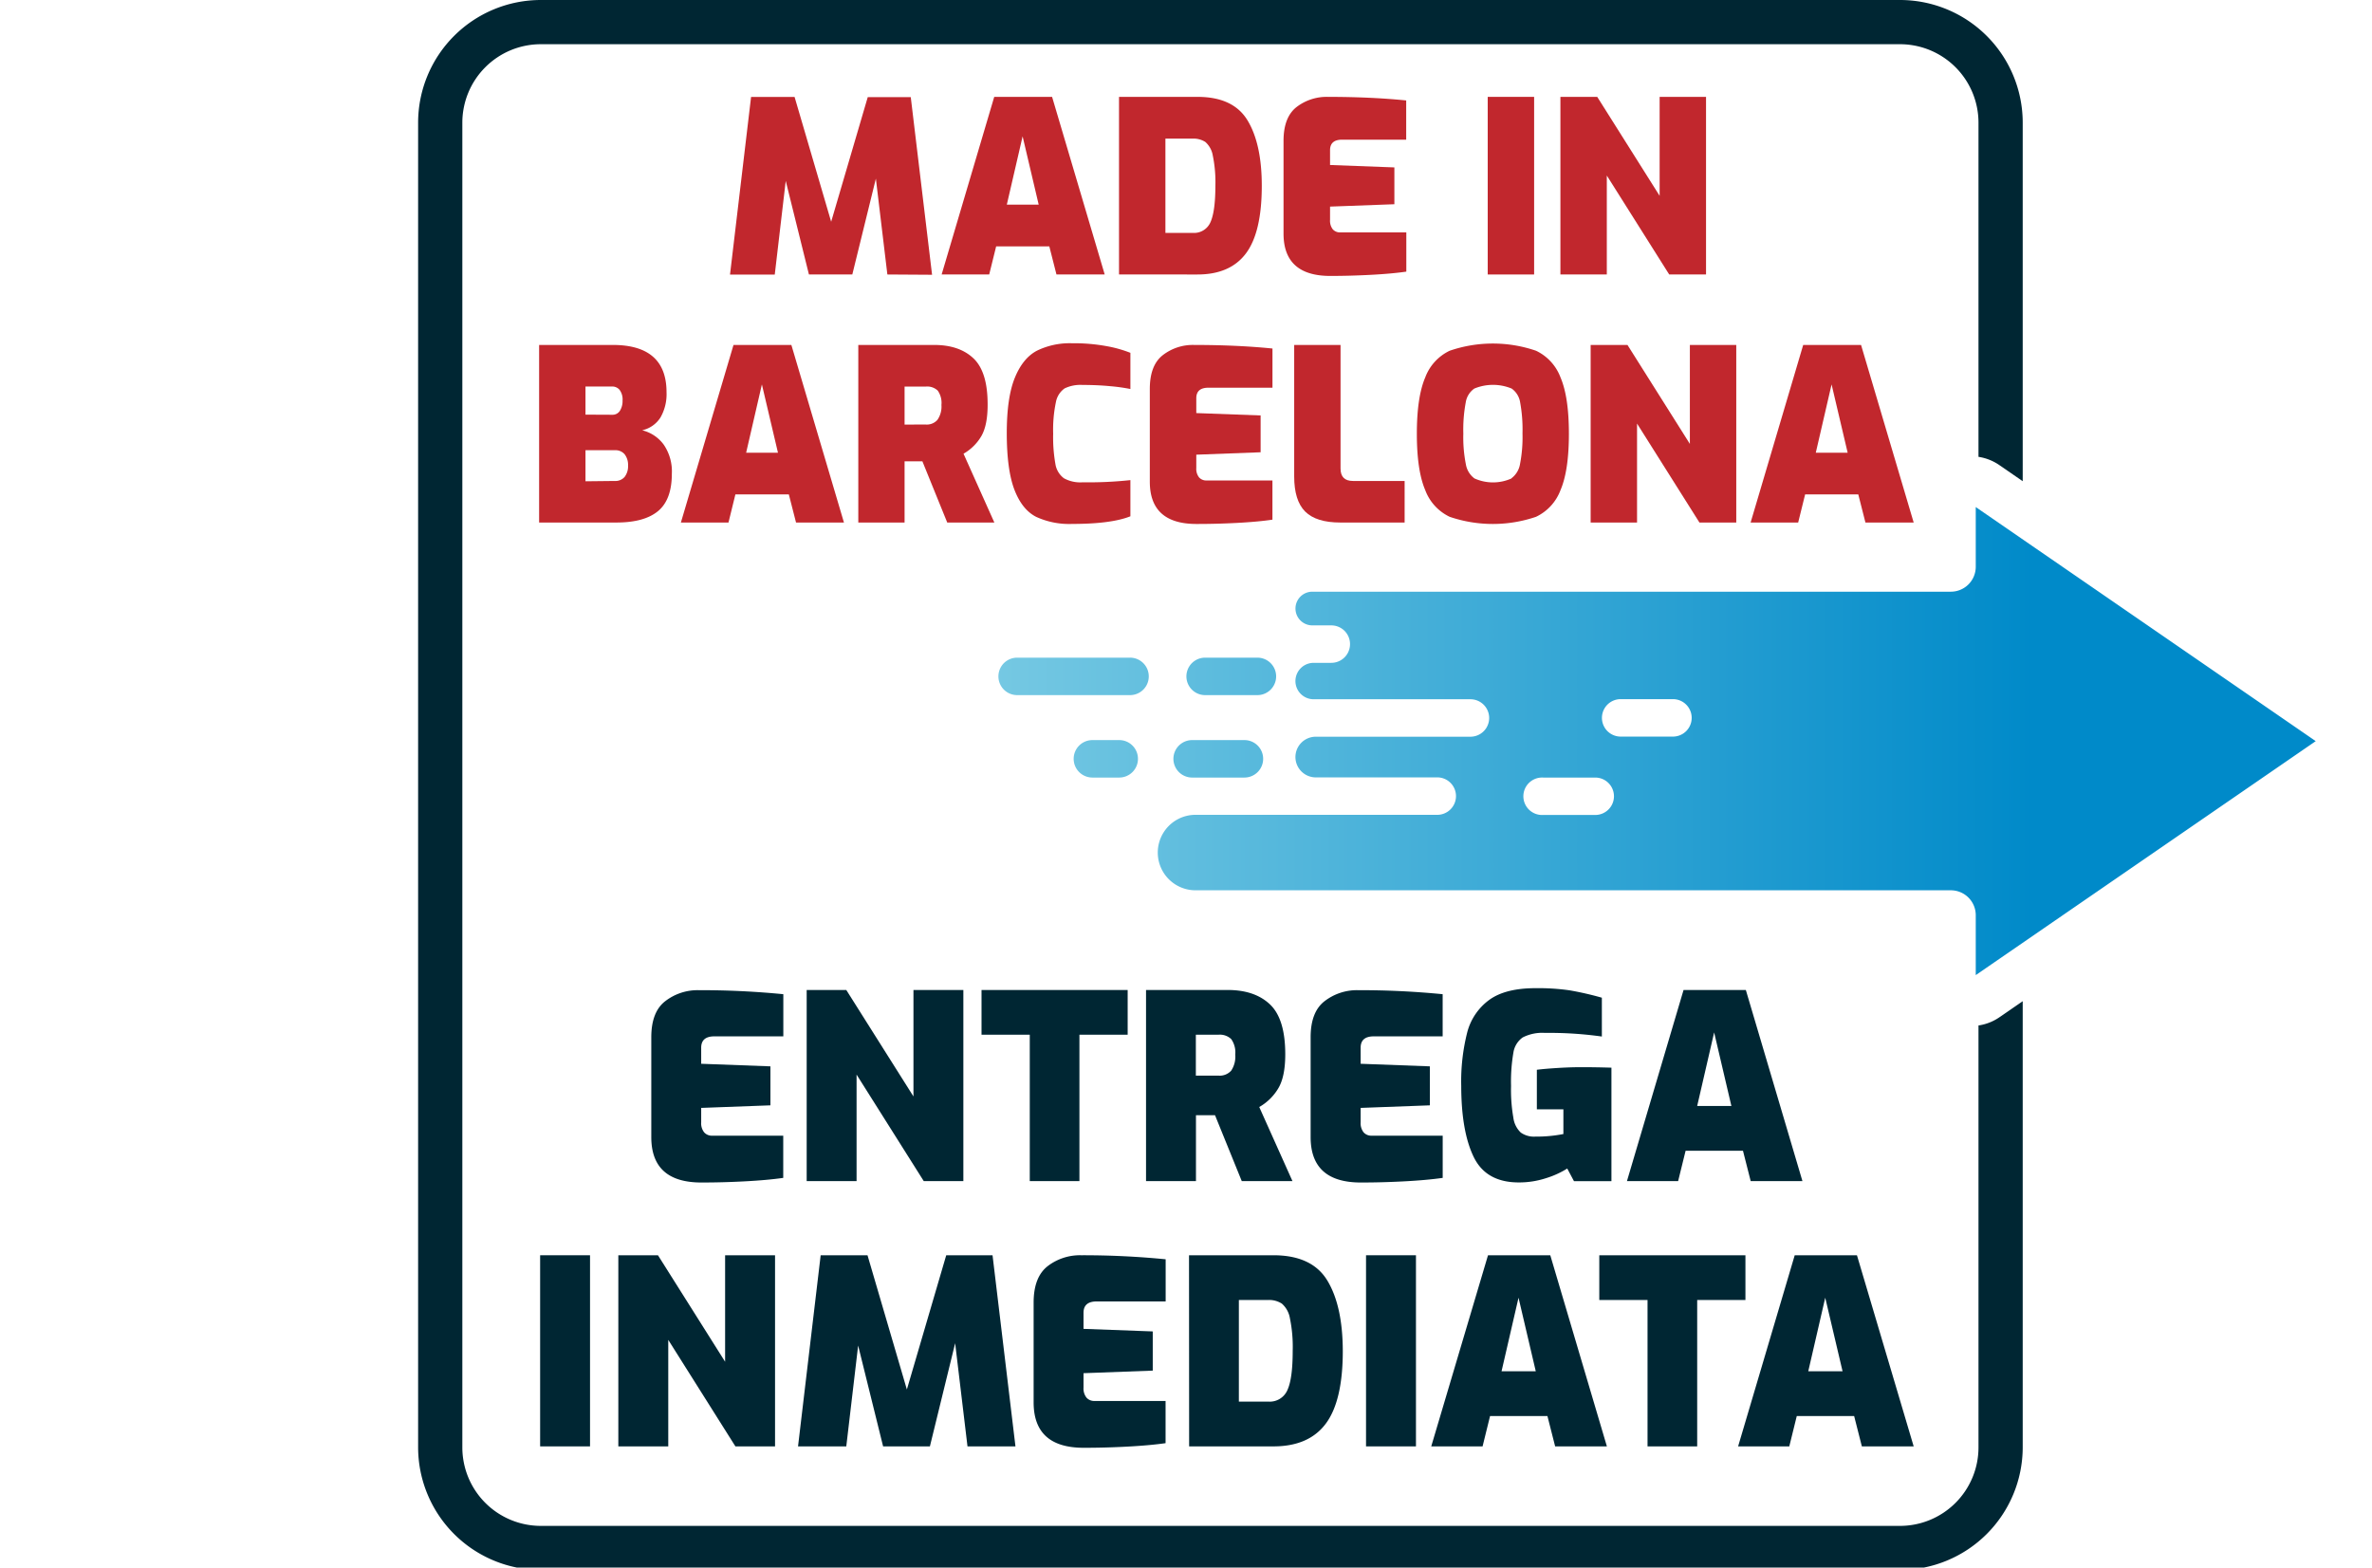 <svg id="Capa_1" data-name="Capa 1" xmlns="http://www.w3.org/2000/svg" xmlns:xlink="http://www.w3.org/1999/xlink" viewBox="0 0 590 390"><defs><style>.cls-1{fill:#c1272d;}.cls-2{fill:none;}.cls-3{fill:#002633;}.cls-4{fill:url(#Degradado_sin_nombre_3);}</style><linearGradient id="Degradado_sin_nombre_3" x1="6314.81" y1="406.13" x2="5984.68" y2="406.13" gradientTransform="translate(6490.41 590.52) rotate(180)" gradientUnits="userSpaceOnUse"><stop offset="0" stop-color="#96daea"/><stop offset="1" stop-color="#008ac9"/></linearGradient></defs><path class="cls-1" d="M220.72,68.29l-2.86-23.85L212,68.29H201.21L195.44,45l-2.73,23.31H181.58l5.24-44.19h10.82l9.1,31.05,9.1-31h10.7l5.3,44.19Z"/><path class="cls-1" d="M247.3,24.1h14.39l13.09,44.19h-12l-1.78-7H247.78l-1.73,7H234.22Zm11.06,26.82-4-17-3.93,17Z"/><path class="cls-1" d="M278.34,24.1h19.51q8.92,0,12.46,5.86t3.54,16.27q0,11.54-3.93,16.8t-12.07,5.26H278.34Zm18.32,33.84a4.44,4.44,0,0,0,4.43-2.67q1.21-2.69,1.22-9a33.06,33.06,0,0,0-.65-7.59,5.76,5.76,0,0,0-1.85-3.36,5.41,5.41,0,0,0-3.15-.83h-6.78V57.94Z"/><path class="cls-1" d="M319.26,58.12V35.05c0-3.93,1.08-6.73,3.24-8.42a12.28,12.28,0,0,1,7.76-2.53q10.71,0,19.51.89v9.76H333.83c-2,0-3,.87-3,2.62v3.68l16,.6v9.16l-16,.59v3.33a3.44,3.44,0,0,0,.68,2.32,2.37,2.37,0,0,0,1.88.77h16.41v9.76q-3.69.53-8.89.8t-10,.27Q319.27,68.65,319.26,58.12Z"/><path class="cls-1" d="M370.05,24.1h11.54V68.29H370.05Z"/><path class="cls-1" d="M388.13,24.1h9.16l15.52,24.62V24.1h11.54V68.29h-9.16L399.67,43.67V68.29H388.13Z"/><path class="cls-1" d="M134.1,85.82h18.31q13.38,0,13.38,11.77a11.66,11.66,0,0,1-1.51,6.28,7.25,7.25,0,0,1-4.55,3.18,9.38,9.38,0,0,1,5.38,3.6,11.79,11.79,0,0,1,2,7.22q0,6.43-3.42,9.28T153.31,130H134.1Zm18.19,17.37a2.15,2.15,0,0,0,1.91-1,4.49,4.49,0,0,0,.65-2.52,4,4,0,0,0-.74-2.68,2.36,2.36,0,0,0-1.82-.83h-6.66v7Zm.66,16.47a3,3,0,0,0,2.41-1,4.34,4.34,0,0,0,.86-2.83,4.3,4.3,0,0,0-.86-2.82,3,3,0,0,0-2.41-1h-7.32v7.73Z"/><path class="cls-1" d="M182.45,85.82h14.39L209.92,130H198l-1.79-7H182.92l-1.72,7H169.36Zm11.06,26.82-4-17-3.92,17Z"/><path class="cls-1" d="M213.49,85.82h18.85q6.3,0,9.82,3.36t3.5,11.51c0,3.41-.52,6-1.57,7.82a12.06,12.06,0,0,1-4.43,4.37L247.33,130H235.61l-6.18-15.23H225V130H213.49Zm16.77,19.8a3.51,3.51,0,0,0,2.91-1.16,5.79,5.79,0,0,0,1-3.71,5.34,5.34,0,0,0-.92-3.57,3.81,3.81,0,0,0-3-1H225v9.45Z"/><path class="cls-1" d="M257.71,128.58q-3.48-1.79-5.38-6.72t-1.91-14.1q0-8.85,2-13.76t5.5-6.75a18.6,18.6,0,0,1,8.74-1.85,45,45,0,0,1,8.59.72,30.84,30.84,0,0,1,5.92,1.66v9a46.52,46.52,0,0,0-5.12-.71q-3.15-.3-6.83-.3a9,9,0,0,0-4.41.86,5.34,5.34,0,0,0-2.17,3.42,33.33,33.33,0,0,0-.68,7.85,37.78,37.78,0,0,0,.56,7.56,5.47,5.47,0,0,0,2.12,3.53,8.41,8.41,0,0,0,4.69,1,96.54,96.54,0,0,0,11.84-.54v9q-4.76,1.9-14.51,1.9A19.58,19.58,0,0,1,257.71,128.58Z"/><path class="cls-1" d="M286,119.84V96.76c0-3.92,1.08-6.73,3.24-8.41A12.2,12.2,0,0,1,297,85.82q10.69,0,19.51.89v9.75H300.56c-2,0-3,.88-3,2.62v3.69l16,.59v9.16l-16,.6v3.33a3.4,3.4,0,0,0,.69,2.32,2.38,2.38,0,0,0,1.87.77H316.5v9.75q-3.69.54-8.9.81t-10,.26Q286,130.36,286,119.84Z"/><path class="cls-1" d="M324.64,127.27c-1.82-1.82-2.73-4.74-2.73-8.74V85.82h11.53v30.75q0,3.09,3.1,3.09h12.84V130h-16Q327.38,130,324.64,127.27Z"/><path class="cls-1" d="M360.59,128.58a12,12,0,0,1-6.09-6.66q-2.08-4.87-2.08-14t2.08-14a12,12,0,0,1,6.09-6.66,33.09,33.09,0,0,1,21.47,0,12,12,0,0,1,6.1,6.66q2.08,4.88,2.08,14t-2.08,14a12,12,0,0,1-6.1,6.66,33.26,33.26,0,0,1-21.47,0ZM375.94,119a5.55,5.55,0,0,0,2.14-3.53,35.06,35.06,0,0,0,.62-7.62,37.49,37.49,0,0,0-.59-7.76A5.18,5.18,0,0,0,376,96.67a12.16,12.16,0,0,0-9.28,0,5.14,5.14,0,0,0-2.14,3.45,36.65,36.65,0,0,0-.6,7.76,34.31,34.31,0,0,0,.63,7.62,5.51,5.51,0,0,0,2.14,3.53,11.23,11.23,0,0,0,9.22,0Z"/><path class="cls-1" d="M395.65,85.82h9.16l15.52,24.62V85.82h11.54V130h-9.16l-15.52-24.62V130H395.65Z"/><path class="cls-1" d="M448.52,85.82h14.39L476,130H464l-1.78-7H449l-1.73,7H435.44Zm11.06,26.82-4-17-3.93,17Z"/><path class="cls-2" d="M236.2,173.72a5.46,5.46,0,0,0-.48.36h.95C236.51,174,236.36,173.83,236.2,173.72Z"/><path class="cls-2" d="M236.2,185.38c.16-.11.31-.24.47-.36h-.95C235.88,185.14,236,185.27,236.2,185.38Z"/><path class="cls-3" d="M492.12,255.13v105a19.53,19.53,0,0,1-19.5,19.5H134.5a19.53,19.53,0,0,1-19.5-19.5V30.5A19.53,19.53,0,0,1,134.5,11H472.62a19.53,19.53,0,0,1,19.5,19.5v83.16a12.44,12.44,0,0,1,5.2,2.06l5.8,4V30.5A30.53,30.53,0,0,0,472.62,0H134.5A30.53,30.53,0,0,0,104,30.5V360.09a30.54,30.54,0,0,0,30.5,30.5H472.62a30.54,30.54,0,0,0,30.5-30.5v-111l-5.8,4A12.33,12.33,0,0,1,492.12,255.13Z"/><path class="cls-4" d="M491.44,126.15V141a6.2,6.2,0,0,1-6.2,6.21H326.42a4.19,4.19,0,1,0,0,8.38h4.72a4.66,4.66,0,1,1,0,9.32h-4.39a4.53,4.53,0,1,0,0,9.06h39a4.66,4.66,0,1,1,0,9.32H327.28a5.06,5.06,0,0,0-5.06,5.06h0a5.07,5.07,0,0,0,5.06,5.06h30a4.66,4.66,0,1,1,0,9.31H297.37a9.39,9.39,0,1,0,0,18.78H485.24a6.2,6.2,0,0,1,6.2,6.2v14.9L576,184.39ZM420.78,178.6a4.66,4.66,0,0,1-4.66,4.66h-13a4.66,4.66,0,0,1,0-9.32h13A4.66,4.66,0,0,1,420.78,178.6Zm-19.33,19.5a4.66,4.66,0,0,1-4.66,4.66h-13a4.66,4.66,0,1,1,0-9.31h13A4.66,4.66,0,0,1,401.45,198.1Zm-87.26-9.31a4.66,4.66,0,0,1-4.66,4.66h-13a4.66,4.66,0,1,1,0-9.32h13A4.65,4.65,0,0,1,314.19,188.79Zm3.23-20.51a4.66,4.66,0,0,1-4.66,4.66h-13a4.66,4.66,0,0,1,0-9.32h13A4.66,4.66,0,0,1,317.42,168.28Zm-34.37,20.51a4.66,4.66,0,0,1-4.66,4.66h-6.67a4.66,4.66,0,0,1,0-9.32h6.67A4.65,4.65,0,0,1,283.05,188.79Zm2.69-20.51a4.66,4.66,0,0,1-4.66,4.66H253a4.66,4.66,0,0,1,0-9.32h28A4.66,4.66,0,0,1,285.74,168.28Z"/><path class="cls-3" d="M162,282.9V258.07q0-6.33,3.49-9a13.14,13.14,0,0,1,8.35-2.72,209.67,209.67,0,0,1,21,1v10.49H177.67q-3.25,0-3.26,2.82v4l17.22.64V275l-17.22.64v3.59a3.6,3.6,0,0,0,.74,2.49,2.53,2.53,0,0,0,2,.83h17.67v10.5q-4,.57-9.57.86c-3.74.2-7.31.29-10.72.29Q162,294.23,162,282.9Z"/><path class="cls-3" d="M200.65,246.3h9.85l16.71,26.49V246.3h12.41v47.55h-9.85l-16.71-26.5v26.5H200.65Z"/><path class="cls-3" d="M256.14,257.43h-12V246.3h36.35v11.13h-12v36.42H256.14Z"/><path class="cls-3" d="M285.06,246.3h20.29q6.78,0,10.56,3.61t3.78,12.39q0,5.51-1.7,8.41a13,13,0,0,1-4.77,4.71l8.26,18.43H308.87l-6.65-16.39h-4.74v16.39H285.06Zm18.05,21.31a3.84,3.84,0,0,0,3.14-1.25,6.29,6.29,0,0,0,1-4,5.75,5.75,0,0,0-1-3.84,4.09,4.09,0,0,0-3.17-1.09h-5.63v10.18Z"/><path class="cls-3" d="M326,282.9V258.07q0-6.33,3.49-9a13.14,13.14,0,0,1,8.35-2.72,209.67,209.67,0,0,1,21,1v10.49H341.7q-3.26,0-3.26,2.82v4l17.22.64V275l-17.22.64v3.59a3.65,3.65,0,0,0,.74,2.49,2.53,2.53,0,0,0,2,.83h17.67v10.5q-4,.57-9.57.86c-3.74.2-7.31.29-10.72.29Q326,294.23,326,282.9Z"/><path class="cls-3" d="M366.54,287.8q-3.07-6.36-3.08-17.63a49.56,49.56,0,0,1,1.48-13.28,14.51,14.51,0,0,1,5.5-8.13q4-2.91,11.52-2.91a55,55,0,0,1,8.48.54,78.94,78.94,0,0,1,8,1.83v9.66a93.62,93.62,0,0,0-14.14-.9,10.66,10.66,0,0,0-5.54,1.12,5.66,5.66,0,0,0-2.33,3.81,42.48,42.48,0,0,0-.58,8.26,40.1,40.1,0,0,0,.58,7.93,6.12,6.12,0,0,0,1.85,3.68,5.68,5.68,0,0,0,3.59,1,34.72,34.72,0,0,0,7-.64V276h-6.6v-9.85q2-.25,5.25-.45t6-.19q3.33,0,7.3.12v28.23H391.5l-1.67-3.14a22,22,0,0,1-5.18,2.37,21.6,21.6,0,0,1-6.91,1.09Q369.61,294.17,366.54,287.8Z"/><path class="cls-3" d="M418.76,246.3h15.49l14.08,47.55H435.46l-1.92-7.55H419.27l-1.86,7.55H404.68Zm11.9,28.86-4.29-18.3-4.22,18.3Z"/><path class="cls-3" d="M134.35,312.3h12.41v47.55H134.35Z"/><path class="cls-3" d="M153.8,312.3h9.86l16.7,26.49V312.3h12.42v47.55h-9.86l-16.7-26.5v26.5H153.8Z"/><path class="cls-3" d="M240.65,359.85l-3.07-25.67-6.28,25.67H219.66l-6.21-25.09-2.95,25.09h-12l5.63-47.55h11.65l9.79,33.4,9.79-33.4h11.52l5.7,47.55Z"/><path class="cls-3" d="M257.1,348.9V324.07q0-6.33,3.48-9.05a13.15,13.15,0,0,1,8.36-2.72,209.46,209.46,0,0,1,21,1v10.49H272.78q-3.27,0-3.27,2.82v4l17.22.64V341l-17.22.64v3.59a3.65,3.65,0,0,0,.74,2.49,2.53,2.53,0,0,0,2,.83h17.67v10.5q-4,.57-9.57.86c-3.73.2-7.31.29-10.72.29Q257.1,360.23,257.1,348.9Z"/><path class="cls-3" d="M295.75,312.3h21q9.6,0,13.41,6.3T334,336.1q0,12.42-4.22,18.08t-13,5.67h-21Zm19.71,36.41a4.78,4.78,0,0,0,4.77-2.88c.88-1.92,1.31-5.16,1.31-9.73a35.14,35.14,0,0,0-.7-8.16,6.2,6.2,0,0,0-2-3.61,5.82,5.82,0,0,0-3.4-.9h-7.29v25.28Z"/><path class="cls-3" d="M339.78,312.3H352.2v47.55H339.78Z"/><path class="cls-3" d="M370.12,312.3h15.49l14.08,47.55H386.82l-1.92-7.55H370.63l-1.86,7.55H356ZM382,341.16l-4.29-18.3-4.22,18.3Z"/><path class="cls-3" d="M409.8,323.43h-12V312.3h36.35v11.13h-12v36.42H409.8Z"/><path class="cls-3" d="M446.41,312.3h15.48L476,359.85H463.11l-1.92-7.55H446.92l-1.86,7.55H432.33Zm11.9,28.86L454,322.86l-4.22,18.3Z"/></svg>